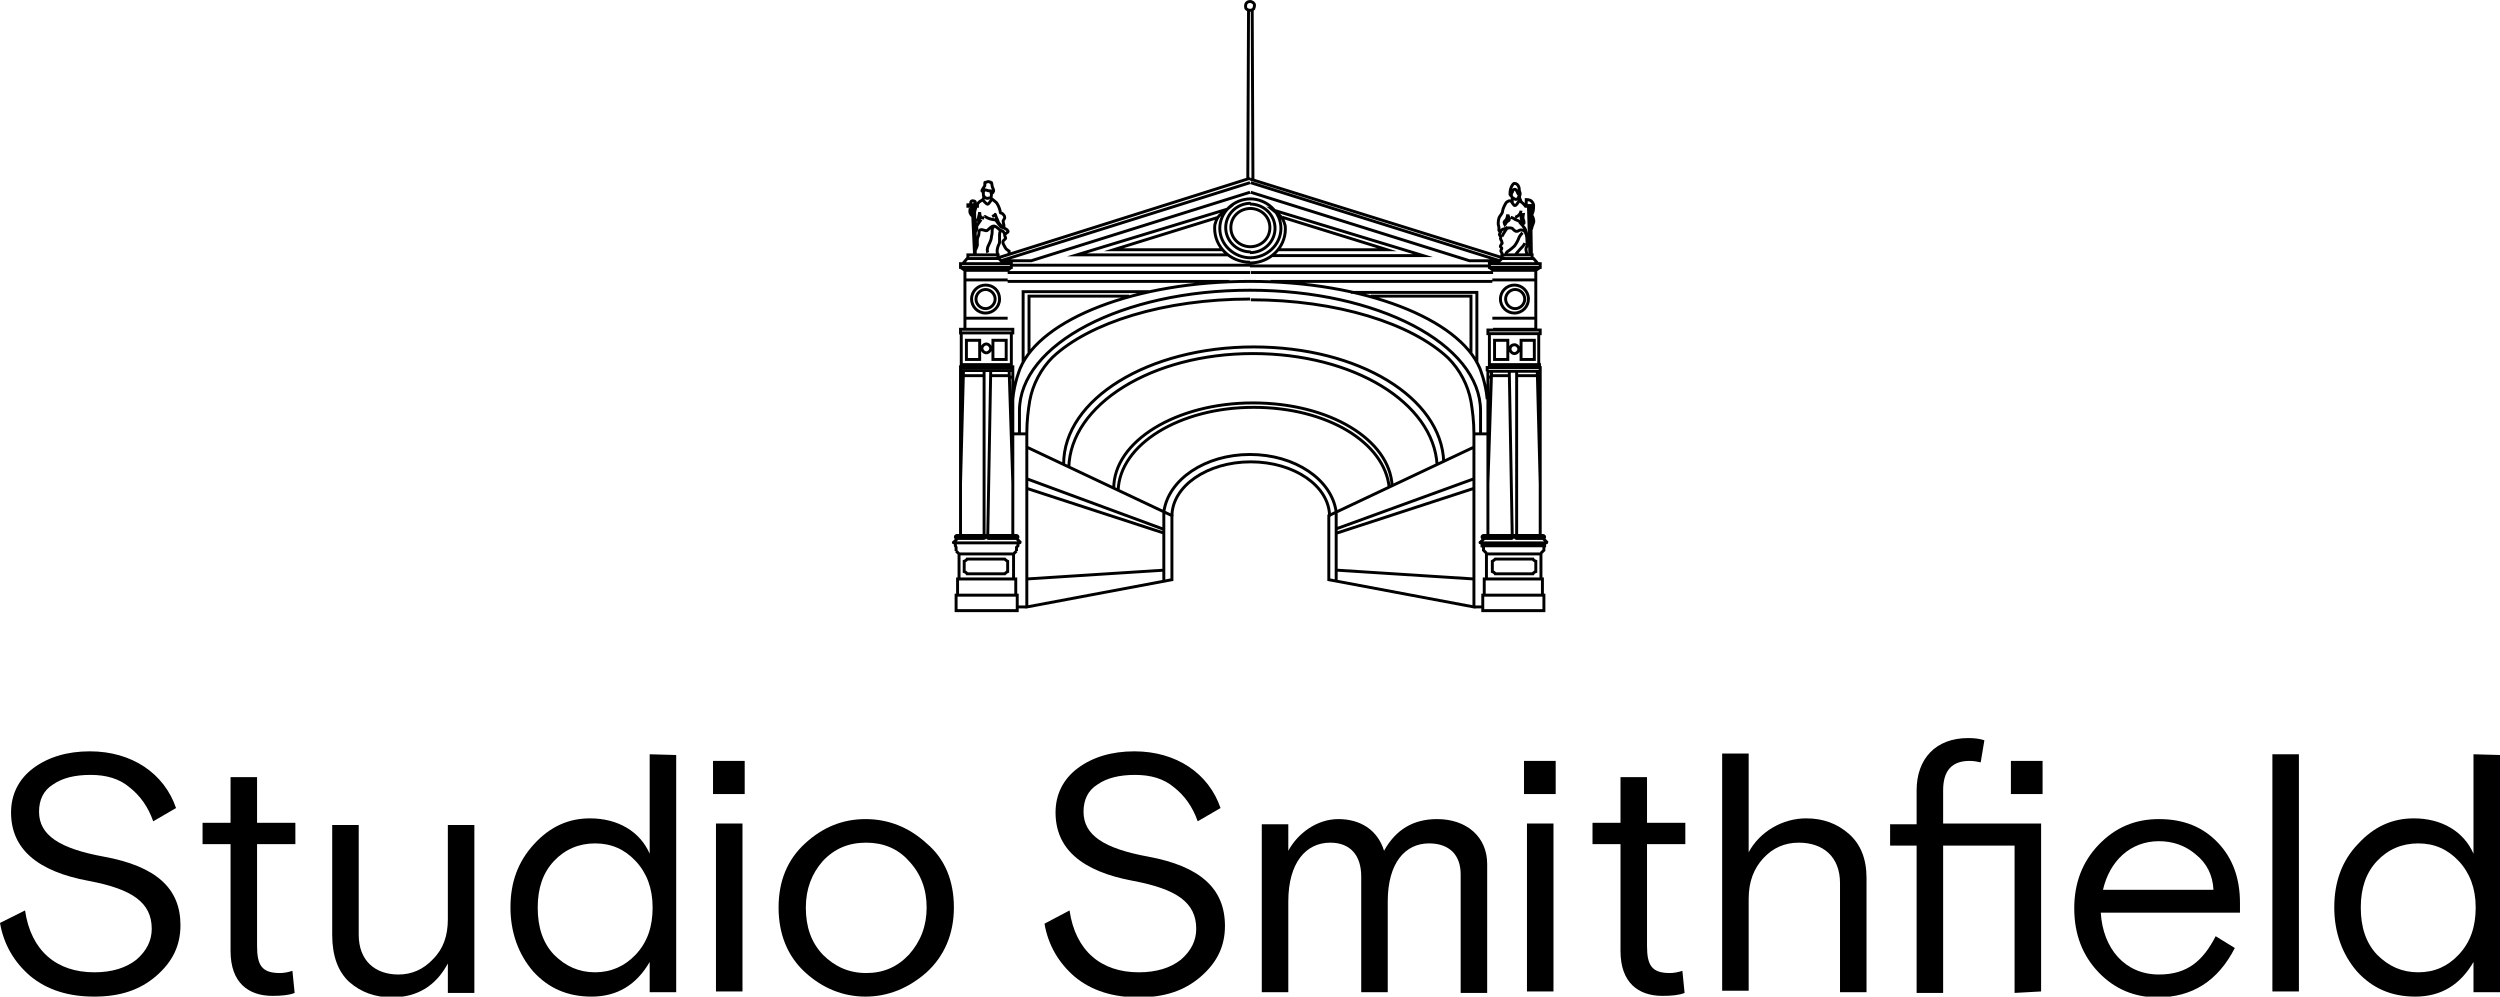 <?xml version="1.0" encoding="UTF-8"?> <svg xmlns="http://www.w3.org/2000/svg" xmlns:xlink="http://www.w3.org/1999/xlink" version="1.1" id="Layer_1" x="0px" y="0px" viewBox="0 0 339.4 135.3" style="enable-background:new 0 0 339.4 135.3;" xml:space="preserve"> <style type="text/css"> .st0{fill:none;stroke:#000000;stroke-width:0.4;stroke-miterlimit:9.999;} </style> <path class="st0" d="M169.5,1.4l-0.1,23 M170.1,24.4l-0.1-23 M151.8,66.6c0.2-6.3,8.4-11.3,18.4-11.3c10,0,17.8,4.8,18.4,10.9 M151.2,66.3c0-6.4,8.5-11.6,18.9-11.6c10.4,0,18.6,5,18.9,11.3 M145.1,63.5c0.2-8.6,11.3-15.5,25-15.5s24.5,6.7,25,15.1 M144.4,63.1c0,0,0-0.1,0-0.1c0-8.8,11.5-15.9,25.8-15.9s25.5,6.9,25.8,15.6 M138.4,58.9v-3.1c0-9.1,14-16.4,31.3-16.4 S201,46.7,201,55.8v3.1 M144.4,63c0-8.8,11.5-15.9,25.8-15.9s25.5,6.9,25.8,15.6 M131,44.5v0.3 M208.4,44.5v0.3 M200.1,58.9h1.9 M139.4,58.9h-1.9 M138.4,58.9v-3.1c0-9.1,14-16.4,31.3-16.4S201,46.7,201,55.8v3.1 M133,28.9c0,0,0,1.1-0.2,1.5 M205.7,29.5 c0,0,0.7-0.2,0.8-0.9 M205.1,29.5c0,0,0.4,0.1,0.6,0.3c0.2,0.1,0.6,0.2,0.6,0.3s0.3,0.4,0.4,0.5c0.1,0.2,0.3,0.3,0.4,0.6 c0.1,0.3,0.2,0.9,0.2,0.9 M205.8,34.5c0,0,0.3-0.4,0.6-0.7s0.5-0.5,0.6-0.8 M206.7,31.6c0,0-0.4,0.4-0.5,0.7s-0.3,0.7-0.6,1.1 c-0.4,0.4-1,0.8-1,0.8s-0.2,0.3-0.3,0.3 M203.7,31.6c0,0,0-0.4,0.4-0.5c0.4-0.1,0.5-0.2,0.6-0.3 M203.9,32.1c0,0,0.5-0.9,0.7-1.1 c0.2-0.1,0.7-0.1,0.8,0.1c0.1,0.1,0.4,0.5,0.8,0.2c0.4-0.2,0.8,0,0.9,0.3c0.1,0.2,0.2,0.5,0.2,1c0,0.5,0.1,0.5,0,0.8 s-0.2,0.3-0.1,0.7c0.1,0.4,0.1,0.5,0.1,0.5 M206.8,29.1c0,0-0.1,0.5,0,0.7c0.1,0.2,0.1,0.4,0.1,0.5c0,0.1-0.2-0.1-0.3-0.4 c-0.1-0.3-0.1-0.4-0.1-0.6S206.8,29.1,206.8,29.1L206.8,29.1z M204.7,29.1c0,0-0.1,0.7-0.3,0.8c-0.2,0.2-0.2,0.2-0.2,0.3 s0.1,0.3,0.1,0.3s0.1-0.1,0.2-0.3s0.4-0.2,0.4-0.4S204.7,29.2,204.7,29.1 M205.3,26.8c0,0,0.1,0.1,0.3,0.2c0.2,0.1,0.2,0.1,0.4,0 c0.1-0.1,0.3-0.2,0.3-0.3v0.7 M205.2,26.7c0,0-0.1-0.4,0.1-0.6c0.1-0.3,0.2-0.4,0.3-0.4c0.1,0,0.2,0,0.3,0.2 c0.1,0.1,0.1,0.3,0.2,0.4c0.1,0.1,0.2,0.2,0.2,0.3c0,0,0,0.1,0,0.1 M205.3,27.5c0,0,0-0.5,0-0.7c0-0.1-0.2-0.2-0.3-0.4 c0-0.1,0-0.5,0.1-0.8c0.1-0.3,0.3-0.7,0.5-0.7c0.3,0,0.5,0.2,0.6,0.5c0.1,0.3,0,0.3,0.1,0.6c0.1,0.2,0.1,0.4,0,0.6 c-0.1,0.1-0.2,0.1-0.1,0.2c0.1,0.1,0.1,0.1,0.2,0.3c0.1,0.2,0.1,0.4,0.1,0.4 M207.9,31.2c0-0.2,0.1-0.3,0.1-0.5 c0.1-0.1,0.1-0.3,0.2-0.5c0.1-0.2-0.1-0.8-0.2-0.9c-0.1-0.1,0-0.2,0.1-0.5c0.1-0.3,0.1-0.7,0.1-0.9c0-0.2-0.1-0.4-0.3-0.6 s-0.6-0.2-0.7-0.2c0,0,0,1.1,0,1.1c0-0.2-0.7-0.9-0.9-0.9c-0.2,0-0.3,0.5-0.6,0.6c-0.2,0.1-0.4-0.5-0.6-0.6c-0.2-0.1-0.3,0-0.5,0.1 c-0.2,0.1-0.6,1-0.6,1.2c0,0.3-0.2,0.5-0.4,0.8c-0.2,0.3-0.2,0.8-0.2,1c0,0.2,0.1,0.3,0.1,0.6c0,0.3-0.1,0.2,0.1,0.4 c0.1,0.1,0.1,0.1,0,0.3c-0.1,0.2,0,0.2,0.1,0.4s0,0.2,0,0.3s0.2,0.3,0.2,0.5c0.1,0.2,0,0.1-0.1,0.3c-0.1,0.2-0.2,0.3,0,0.4 c0.2,0.1,0,0.3,0,0.3s-0.1,0.2,0,0.3c0.1,0.1,0.1,0.2,0.1,0.2 M207.7,34.6l-0.2-6.7c0,0,0.2,0,0.3,0l0.1,6.7 M133.5,26.5 c0,0,0.1,0.3,0.4,0.4c0.3,0.1,0.5-0.1,0.5-0.1 M133.5,26c0,0,0.2-0.3,0.4-0.2c0.2,0.1,0.3,0.1,0.4,0.1c0.2,0,0.3,0,0.3,0.1 c0,0-0.1,0.3-0.1,0.3 M134.7,29.4c0,0,0.4-0.2,0.4-0.3c0-0.1,0.2,0.6,0.3,0.7c0.1,0.2,0.1,0.4,0.3,0.6c0.2,0.2,0.4,0.5,0.4,0.5 M135.5,34.6c0,0-0.2-0.2-0.1-0.8s0.3-0.6,0.3-1c0-0.4,0-0.7,0-1c0-0.3,0.2-0.6,0.2-0.6 M134.1,34.3c0,0-0.2-0.4,0.1-1 s0.4-0.9,0.4-1.2c0.1-0.3,0.1-0.7,0.1-0.9c0-0.2,0.2-0.5,0.3-0.5 M132.7,33c0,0-0.1-0.5,0.1-0.9c0.2-0.4,0-0.8,0.3-0.9 c0.3-0.1,0.7,0.2,0.9,0.1c0.2-0.1,0.6-0.7,1-0.6c0.4,0.1,0.6,0.5,0.9,0.6c0.3,0,0.5,0.4,0.5,0.6 M132.6,30.7c0,0,0.3-0.5,0.6-0.9 M132.5,28.1c0,0-0.2,0.6-0.2,0.8 M132.4,34c0,0,0.3-0.6,0.3-0.8c0-0.2-0.3-0.5-0.3-0.6c0-0.1,0-1.1,0-1.1c0,0,0.3-0.4,0.2-0.6 c0-0.2-0.2-0.8-0.3-1c0,0,0.4,0.1,0.5-0.2c0.1-0.3,0.2-0.9,0.2-0.9s0,0.6,0.2,0.7c0.1,0.1,0.3,0.1,0.4,0.1 M133.7,29.4 C133.7,29.4,133.7,29.4,133.7,29.4c0.1,0-0.2-0.1,0.4,0.2c0.7,0.3,1.1,0.2,1.1,0.3c0.2,0.3,0.6,0.8,0.7,0.9c0.1,0.1,0.4,0.1,0.4,0.1 M133.4,27.1c0,0,0.4,0.5,0.6,0.6s0.3-0.2,0.4-0.3c0.1-0.1,0.3-0.4,0.3-0.4 M132.6,27.9c0,0,0.2-0.5,0.7-0.7 c0.4-0.3,0.2-0.6,0.2-0.8c0-0.2,0-0.4,0-0.4s-0.2,0-0.2-0.1s0.3-0.5,0.4-0.7c0-0.2,0-0.3,0-0.4s0.2,0,0.3-0.1c0.1-0.1,0.4,0,0.4,0 c0,0.1,0.2,0.1,0.2,0.1c0-0.1,0.1,0.4,0.1,0.5c0,0.1,0.2,0.4,0.2,0.6c-0.1,0.2-0.1,0.3-0.2,0.3c0,0-0.1,0.1-0.1,0.1s0,0.5-0.1,0.5 c-0.1,0.1,0.8,0.6,0.9,0.9c0.2,0.3,0.4,0.9,0.4,1.1s0.2,0.1,0.3,0.2c0.1,0.1,0.3,0.3,0.3,0.5c0,0.3-0.3,0.4-0.2,0.6 c0,0.2,0.1,0.4,0.1,0.6c0,0.2-0.1,0.2,0.1,0.3c0.1,0.1,0.3,0.1,0.4,0.3c0.1,0.1,0.1,0.2-0.1,0.3c-0.2,0.1-0.3,0.3-0.3,0.4 c0,0.1,0.2,0.3,0.1,0.4c-0.1,0.1-0.3,0.3-0.3,0.3s-0.1,0.2,0,0.4c0.1,0.2,0.3,0.6,0.4,0.7c0.1,0.1,0.4,0.3,0.4,0.3v0.5 M131.8,27.9 c0,0-0.1-0.5,0.1-0.6c0.1-0.1,0.6,0,0.5,0.2c-0.1,0.2-0.2,0.3-0.1,0.4 M132.1,29.4c0,0-0.3-0.2-0.4-0.5c-0.1-0.3,0.1-0.8,0-0.8 M132,28l0.3,6.5h0.1l-0.1-6.5 M132.7,28h-1.3v-0.2h1.3V28z M158,78.9v-9.4c0.6-4.4,5.6-7.8,11.7-7.8c6.1,0,11.1,3.4,11.7,7.8v9.4 M203.9,35.1h4.1v-0.5h-4.1V35.1z M202.6,38.2h-30.1 M200.1,60.7L180.4,70v8.7l19.7,3.7V58.9c0-1.7-0.2-3.2-0.4-4.4 c-0.4-2.2-1.5-4.3-3.1-5.9c-5-4.7-15.1-7.9-26.8-7.9 M199.7,48v-7.8h-13.6 M200.5,49.3v-9.6h-17.1 M201.2,73.7H201 c-0.1,0-0.1-0.1,0-0.1l0.5-0.5 M209.7,73.7h0.2c0.1,0,0.1-0.1,0.1-0.1l-0.5-0.5 M201.4,73.1h3.8c0.1,0,0.2-0.1,0.2-0.2 c0-0.1-0.1-0.2-0.2-0.2h-3.8c-0.1,0-0.2,0.1-0.2,0.2C201.2,73,201.3,73.1,201.4,73.1z M205.9,73.1h3.6c0.1,0,0.2-0.1,0.2-0.2 c0-0.1-0.1-0.2-0.2-0.2h-3.6c-0.1,0-0.2,0.1-0.2,0.2C205.7,73,205.8,73.1,205.9,73.1z M209.7,74.1l-0.1,0.2v0.4l-0.4,0.4 M201.5,80.8h7.9v-2.2h-7.9V80.8z M201.3,82.9h8.3v-2.1h-8.3V82.9z M202.6,77.6v-1.4c0.2-0.1,0.4-0.3,0.4-0.3h5.1 c0.1,0.2,0.4,0.3,0.4,0.3v1.4c0,0-0.3,0.1-0.4,0.3H203C203,77.9,202.9,77.7,202.6,77.6z M201.2,74.1h8.5v-0.4h-8.5V74.1z M201.8,78.6h7.4v-3.4h-7.4V78.6z M201.2,74.1l0.2,0.2v0.4l0.4,0.4 M201.9,50.4v-0.5h0.5 M209.1,50.4v-0.5h-0.5 M202.2,49.4v-4.2 M208.9,49.4v-4 M202.4,51.2H202 M209.1,51.2h-0.4 M208.7,51h-2.8 M205,51h-2.6 M202,65.6l0.5-15.3 M204.9,50.4l0.4,22.3 M205.9,72.7V50.4 M208.7,50.4l0.4,15.3 M202,72.7h7.1V50.4H202V72.7z M209.1,45v0.3h-0.2v0.2 M202,45.3h7.1v-0.5H202V45.3z M202.2,49.9h6.8v-0.4h-6.8V49.9z M205,47.4c0,0.3,0.3,0.6,0.6,0.6s0.6-0.3,0.6-0.6c0-0.3-0.3-0.6-0.6-0.6S205,47,205,47.4z M205,47.4c0,0.3,0.3,0.6,0.6,0.6s0.6-0.3,0.6-0.6c0-0.3-0.3-0.6-0.6-0.6S205,47,205,47.4z M202.9,48.8h1.8v-2.6h-1.8V48.8z M206.5,48.8h1.8v-2.6h-1.8V48.8z M200.1,82.4h1.3 M200.1,78.6l-18.7-1.2 M200.1,65l-18.7,6.8 M200.1,66.3l-18.7,6.1 M169.7,38.2 c15.5,0,28.4,5.1,31.2,11.8c0,0,0.8,1.9,1,4.2 M208.8,35.8l-0.6-0.7h-4.2 M202.7,37h-32.9 M203.6,35.4h-4.1l-29.7-9.3 M169.7,24.3 L204,35l-0.4,0.4l-33.8-10.6 M208.4,43.2h-5.8 M203.7,40.6c0,1.1,0.9,1.9,1.9,1.9c1.1,0,1.9-0.9,1.9-1.9c0-1.1-0.9-1.9-1.9-1.9 C204.6,38.7,203.7,39.5,203.7,40.6z M204.4,40.6c0,0.7,0.6,1.3,1.3,1.3s1.3-0.6,1.3-1.3c0-0.7-0.6-1.3-1.3-1.3 S204.4,39.9,204.4,40.6z M202.2,36.1h-32.5 M208.4,38h-5.8 M202.7,36.7l-0.5-0.4 M209.1,36.3l-0.6,0.4 M202.2,36.3h6.9v-0.5h-6.9 V36.3z M202.7,44.7h5.8v-8h-5.8C202.7,36.7,202.7,44.7,202.7,44.7z M173.5,33.9h14.8l-14.2-4.4 M169.7,35.7c2.7,0,4.8-2.1,4.8-4.6 c0-0.2,0-0.5-0.1-0.7c-0.1-0.4-0.3-0.8-0.6-1.1l-1-0.8l20.4,6.2h-20.5 M169.7,35c2.3,0,4.2-1.8,4.2-4s-1.9-4-4.2-4 M169.7,34.3 c1.9,0,3.4-1.5,3.4-3.3c0-1.8-1.5-3.3-3.4-3.3 M169.7,33.5c1.5,0,2.7-1.1,2.7-2.6s-1.2-2.6-2.7-2.6 M135.5,35.1h-4.1v-0.5h4.1V35.1z M136.8,38.2h30.1 M139.4,60.7l19.7,9.3v8.7l-19.7,3.7V58.8c0-1.7,0.2-3.2,0.4-4.4c0.4-2.2,1.5-4.3,3.1-5.9c5-4.7,15.1-7.9,26.8-7.9 M139.7,48v-7.8h13.6 M138.9,49.2v-9.6H156 M138.2,73.7h0.2c0.1,0,0.1-0.1,0.1-0.1l-0.5-0.5 M129.7,73.7h-0.2c-0.1,0-0.1-0.1,0-0.1 l0.5-0.5 M138,73.1h-3.8c-0.1,0-0.2-0.1-0.2-0.2c0-0.1,0.1-0.2,0.2-0.2h3.8c0.1,0,0.2,0.1,0.2,0.2C138.2,73,138.1,73.1,138,73.1z M133.5,73.1h-3.6c-0.1,0-0.2-0.1-0.2-0.2c0-0.1,0.1-0.2,0.2-0.2h3.6c0.1,0,0.2,0.1,0.2,0.2C133.8,73,133.7,73.1,133.5,73.1z M130.2,75.2l-0.4-0.4 M137.9,80.8H130v-2.2h7.9V80.8z M138.1,82.9h-8.3v-2.1h8.3V82.9z M136.8,77.6v-1.4c-0.2-0.1-0.4-0.3-0.4-0.3 h-5.1c-0.1,0.2-0.4,0.3-0.4,0.3v1.4c0,0,0.3,0.1,0.4,0.3h5.1C136.4,77.9,136.6,77.7,136.8,77.6z M129.8,74.8v-0.5l-0.1-0.2v-0.4h8.5 v0.4l-0.2,0.2v0.5 M137.6,78.6h-7.4v-3.4h7.4V78.6z M137.6,75.2l0.4-0.4 M137.5,50.3V50 M137.5,50.3v-0.5H137 M130.4,50.3v-0.5h0.5 M137.3,49.4v-4.2 M130.5,49.4v-4.2 M137.1,51.2h0.4 M130.4,51.2h0.4 M130.8,51h2.8 M134.5,51h2.6 M137.5,65.6L137,50.3 M134.5,50.3 l-0.4,22.3 M133.6,72.7V50.3 M130.8,50.3l-0.4,15.3 M137.5,72.7h-7.1V50.3h7.1V72.7z M137.5,45.2h-7.1v-0.5h7.1V45.2z M137.3,49.9 h-6.8v-0.4h6.8V49.9z M134.5,47.3c0,0.3-0.3,0.6-0.6,0.6s-0.6-0.3-0.6-0.6s0.3-0.6,0.6-0.6S134.5,47,134.5,47.3z M134.5,47.3 c0,0.3-0.3,0.6-0.6,0.6s-0.6-0.3-0.6-0.6s0.3-0.6,0.6-0.6S134.5,47,134.5,47.3z M136.6,48.8h-1.8v-2.6h1.8V48.8z M133,48.8h-1.8 v-2.6h1.8V48.8z M139.4,82.4h-1.3 M139.4,78.6l18.7-1.2 M139.4,65l18.7,6.9 M139.4,66.3l18.7,6.1 M169.7,38.2 c-15.5,0-28.4,5.1-31.2,11.8c0,0-0.8,1.9-1,4.2 M130.7,35.8l0.6-0.7h4.2 M136.8,37h32.9 M135.9,35.4h4.1l29.7-9.3 M169.7,24.2 L135.5,35l0.4,0.4l33.8-10.6 M131,43.2h5.8 M135.7,40.6c0,1.1-0.9,1.9-1.9,1.9c-1.1,0-1.9-0.9-1.9-1.9c0-1.1,0.9-1.9,1.9-1.9 C134.9,38.7,135.7,39.5,135.7,40.6z M135.1,40.6c0,0.7-0.6,1.3-1.3,1.3s-1.3-0.6-1.3-1.3c0-0.7,0.6-1.3,1.3-1.3 S135.1,39.9,135.1,40.6z M137.3,36h32.5 M131,38h5.8 M136.8,36.7l0.5-0.4 M130.4,36.3l0.6,0.4 M137.3,36.3h-6.9v-0.5h6.9V36.3z M136.8,44.7H131v-8h5.8C136.8,36.7,136.8,44.7,136.8,44.7z M166,33.9h-14.8l14.2-4.4 M169.7,35.6c-2.7,0-4.8-2.1-4.8-4.6 c0-0.2,0-0.5,0.1-0.7c0.1-0.4,0.3-0.8,0.6-1.1l1-0.8l-20.4,6.2h20.5 M169.8,35c-2.3,0-4.2-1.8-4.2-4s1.9-4,4.2-4 M169.8,34.2 c-1.9,0-3.4-1.5-3.4-3.3c0-1.8,1.5-3.3,3.4-3.3 M169.8,33.5c-1.5,0-2.7-1.1-2.7-2.6s1.2-2.6,2.7-2.6"></path> <path class="st0" d="M170.3,0.8c0,0.2-0.1,0.3-0.1,0.4c-0.1,0.1-0.3,0.2-0.5,0.2c-0.2,0-0.4-0.1-0.5-0.2c-0.1-0.1-0.1-0.2-0.1-0.4 c0-0.4,0.3-0.6,0.6-0.6S170.4,0.5,170.3,0.8L170.3,0.8z"></path> <path class="st0" d="M159.1,70.1c0-4.1,4.8-7.4,10.7-7.4 M169.8,62.7c5.9,0,10.7,3.3,10.7,7.4"></path> <g> <path d="M328.3,132c-2.2,0-4-0.8-5.6-2.4c-1.5-1.6-2.2-3.7-2.2-6.4c0-2.6,0.7-4.7,2.2-6.3c1.5-1.6,3.4-2.4,5.6-2.4s4,0.8,5.5,2.4 c1.5,1.6,2.3,3.7,2.3,6.3c0,2.6-0.7,4.7-2.3,6.4C332.3,131.2,330.5,132,328.3,132 M335.8,102.4v13.5c-1.3-3-4.3-4.8-8.1-4.8 c-2.9,0-5.4,1.1-7.6,3.5c-2.2,2.3-3.2,5.2-3.2,8.6s1.1,6.4,3.1,8.7c2.1,2.3,4.7,3.4,7.9,3.4c3.5,0,6.1-1.6,7.9-4.7v4.1h3.6v-32.2 L335.8,102.4L335.8,102.4z"></path> <rect x="308.5" y="102.4" width="3.6" height="32.2"></rect> <path d="M293.1,114.2c1.9,0,3.6,0.6,5,1.8c1.5,1.2,2.3,2.8,2.4,4.8h-15C286.4,116.9,289.2,114.2,293.1,114.2 M304.1,122.6 c0-3.4-1-6.1-3-8.2c-2-2.1-4.6-3.2-8-3.2c-3.2,0-5.9,1.1-8.2,3.5c-2.2,2.3-3.3,5.2-3.3,8.6c0,3.5,1.1,6.4,3.3,8.7 c2.2,2.3,4.9,3.4,8,3.4c4.7,0,8.2-2.2,10.5-6.7l-2.6-1.6c-1.7,3.3-3.8,5.2-7.7,5.2c-4.6,0-7.6-3.5-7.9-8.4h18.9L304.1,122.6 L304.1,122.6z"></path> <rect x="273" y="103.3" width="4.3" height="4.5"></rect> <path d="M277.1,134.6v-22.8h-13.3v-4.5c0-2.7,1.2-4,3.6-4c0.5,0,1.1,0.1,1.5,0.2l0.5-3c-0.6-0.2-1.3-0.3-2.2-0.3 c-4.4,0-7,2.8-7,7.1v4.6h-3.6v2.9h3.6v20h3.6v-20h9.7v20L277.1,134.6L277.1,134.6z"></path> <path d="M253.4,119.2c0-2.6-0.8-4.6-2.4-6c-1.6-1.4-3.5-2.1-5.8-2.1c-3.2,0-6.3,1.8-7.8,4.6v-13.4h-3.6v32.2h3.6V122 c0-2.3,0.7-4.1,2-5.5c1.3-1.4,2.9-2.1,4.8-2.1c3.3,0,5.6,1.9,5.6,5.5v14.8h3.6L253.4,119.2L253.4,119.2z"></path> <path d="M220,114.6v14.5c0,4.3,2.4,6.1,5.7,6.1c1.2,0,2.3-0.1,3-0.4l-0.3-3c-0.6,0.2-1.2,0.3-1.7,0.3c-2.5,0-3.1-1.1-3.1-3.7v-13.8 h5.2v-2.9h-5.2v-6.2h-3.6v6.2h-3.8v2.9L220,114.6L220,114.6z"></path> <rect x="206.9" y="103.3" width="4.3" height="4.5"></rect> <rect x="207.3" y="111.8" width="3.6" height="22.8"></rect> <path d="M201.9,117.3c0-3.7-2.8-6.1-6.8-6.1c-3.2,0-5.6,1.4-7.2,4.3c-0.9-2.9-3.3-4.3-6.2-4.3c-2.9,0-5.5,1.9-6.8,4.3v-3.6h-3.6 v22.8h3.6v-12.3c0-5.3,2.4-8,5.7-8c2.7,0,4.2,1.7,4.2,4.6v15.7h3.6v-12.3c0-5.3,2.4-7.9,5.6-7.9c2.8,0,4.3,1.6,4.3,4.2v16.1h3.6 L201.9,117.3L201.9,117.3z"></path> <path d="M155.9,116.3c-6-1.1-8.8-2.9-8.8-6.1c0-1.6,0.6-2.9,1.9-3.7c1.3-0.9,3-1.3,5.1-1.3c2.1,0,3.9,0.5,5.3,1.7 c1.4,1.1,2.5,2.6,3.2,4.6l3.1-1.8c-1.6-4.7-6-7.7-11.7-7.7c-3.1,0-5.7,0.8-7.7,2.3s-3,3.6-3,6c0,4.9,3.5,8,10.6,9.3 c5.8,1.1,8.5,2.9,8.5,6.5c0,1.6-0.7,3-2.1,4.2c-1.4,1.1-3.3,1.7-5.7,1.7c-5.1,0-8.6-2.9-9.4-8.4l-3.4,1.8c0.5,2.9,1.9,5.3,4.1,7.2 c2.3,1.9,5.2,2.8,8.7,2.8c3.5,0,6.2-0.9,8.4-2.8s3.3-4.1,3.3-6.9C166.3,120.6,162.9,117.6,155.9,116.3"></path> </g> <g> <path d="M111.7,129.6c-1.6-1.7-2.3-3.8-2.3-6.4c0-2.5,0.8-4.6,2.3-6.3c1.6-1.7,3.5-2.5,5.9-2.5c2.3,0,4.3,0.8,5.8,2.5 c1.6,1.7,2.4,3.8,2.4,6.3s-0.8,4.6-2.4,6.4c-1.6,1.7-3.5,2.5-5.8,2.5C115.2,132.1,113.3,131.2,111.7,129.6 M125.8,114.5 c-2.4-2.2-5.2-3.3-8.3-3.3s-5.8,1.1-8.2,3.3c-2.4,2.2-3.6,5.1-3.6,8.7c0,3.6,1.2,6.6,3.6,8.8c2.4,2.2,5.2,3.3,8.2,3.3 s5.8-1.1,8.3-3.3c2.4-2.2,3.7-5.2,3.7-8.8C129.5,119.6,128.3,116.6,125.8,114.5"></path> <rect x="96.8" y="103.3" width="4.3" height="4.5"></rect> <rect x="97.2" y="111.8" width="3.6" height="22.8"></rect> <path d="M80.8,132c-2.2,0-4-0.8-5.6-2.4c-1.5-1.6-2.2-3.7-2.2-6.4c0-2.6,0.7-4.7,2.2-6.3c1.5-1.6,3.4-2.4,5.6-2.4 c2.2,0,4,0.8,5.5,2.4c1.5,1.6,2.3,3.7,2.3,6.3c0,2.6-0.7,4.7-2.3,6.4C84.8,131.2,82.9,132,80.8,132 M88.2,102.4v13.5 c-1.3-3-4.3-4.8-8.1-4.8c-2.9,0-5.4,1.1-7.6,3.5s-3.2,5.2-3.2,8.6s1.1,6.4,3.1,8.7c2.1,2.3,4.7,3.4,7.9,3.4c3.5,0,6.1-1.6,7.9-4.7 v4.1h3.6v-32.2L88.2,102.4L88.2,102.4z"></path> <path d="M45.1,126.9c0,2.9,0.8,5,2.3,6.4c1.6,1.4,3.5,2.1,5.8,2.1c3.5,0,6-1.6,7.6-4.6v4h3.6v-22.8h-3.6v12.8c0,2.2-0.6,4-2,5.4 c-1.3,1.4-2.9,2.1-4.7,2.1c-3.2,0-5.4-1.9-5.4-5.4v-14.9h-3.6L45.1,126.9L45.1,126.9z"></path> <path d="M31.3,114.6v14.5c0,4.3,2.4,6.1,5.7,6.1c1.2,0,2.3-0.1,3-0.4l-0.3-3c-0.6,0.2-1.2,0.3-1.7,0.3c-2.5,0-3.1-1.1-3.1-3.7 v-13.8h5.2v-2.9h-5.2v-6.2h-3.6v6.2h-3.8v2.9L31.3,114.6L31.3,114.6z"></path> <path d="M14.1,116.3c-6-1.1-8.8-2.9-8.8-6.1c0-1.6,0.6-2.9,1.9-3.7c1.3-0.9,3-1.3,5.1-1.3s3.9,0.5,5.3,1.7c1.4,1.1,2.5,2.6,3.2,4.6 l3.1-1.8c-1.6-4.7-6-7.7-11.7-7.7c-3.1,0-5.7,0.8-7.7,2.3s-3,3.6-3,6c0,4.9,3.5,8,10.6,9.3c5.8,1.1,8.5,2.9,8.5,6.5 c0,1.6-0.7,3-2.1,4.2c-1.4,1.1-3.3,1.7-5.7,1.7c-5.1,0-8.6-2.9-9.4-8.4L0,125.3c0.5,2.9,1.9,5.3,4.1,7.2c2.3,1.9,5.2,2.8,8.7,2.8 s6.2-0.9,8.4-2.8s3.3-4.1,3.3-6.9C24.5,120.6,21.2,117.6,14.1,116.3"></path> </g> </svg> 